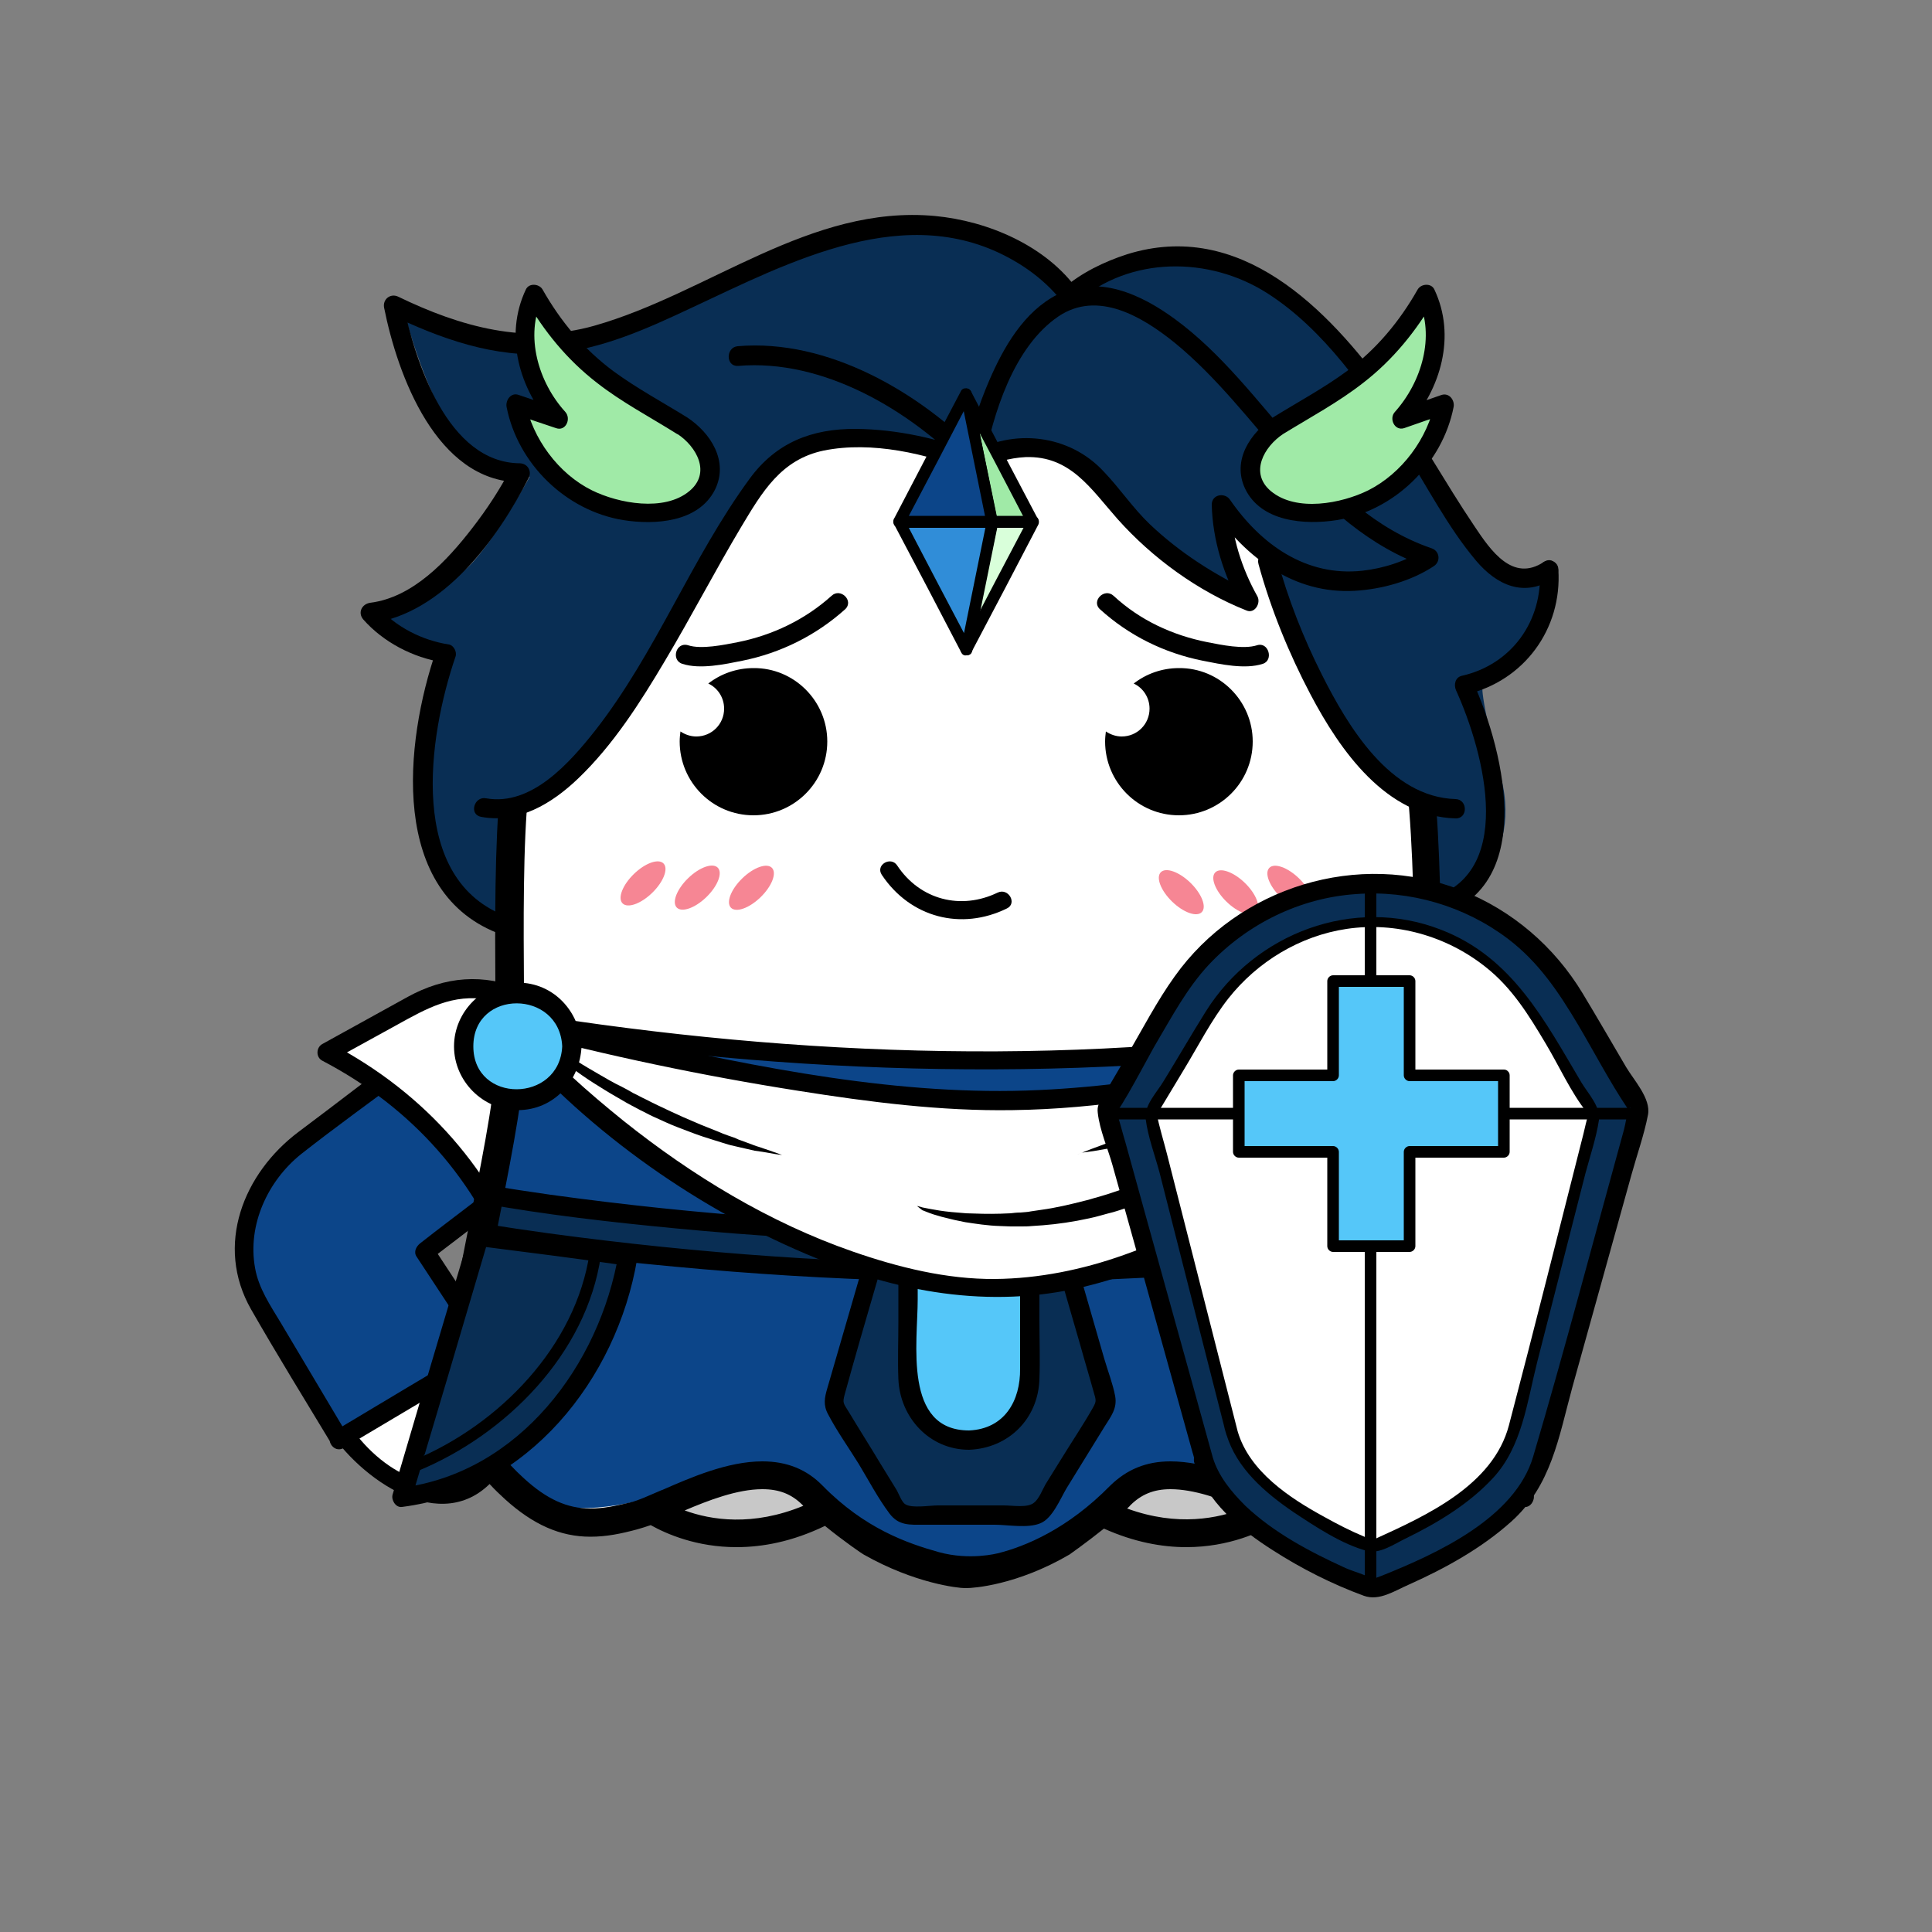 <?xml version="1.0" encoding="utf-8"?>
<!-- Generator: Adobe Illustrator 18.1.1, SVG Export Plug-In . SVG Version: 6.00 Build 0)  -->
<svg version="1.1" xmlns="http://www.w3.org/2000/svg" xmlns:xlink="http://www.w3.org/1999/xlink" x="0px" y="0px"
	 viewBox="0 0 500 500" enable-background="new 0 0 500 500" xml:space="preserve">
<rect x="0" y="0" width="500" height="500" fill="#808080" stroke="none"/>
<g id="Layer_1">
	<path fill="#092E54" d="M128.3,239.7l246.7-4.2c0,0,19.4-11.2,13.5-34.1s-4.8-24-4.8-24s13.6-9.5,16.3-14.3s0-13.1,0-13.1
		s-9.5,5.1-19.1-9.5s-30.8-53.8-47.8-63.9s-29.8-12.4-40.8-7S278,77.6,278,77.6s-3.2-3-8-7.6s-23.5-16.4-50.9-7.5
		S155.4,94,131.5,89.9S104.6,81,104.6,81s6.6,24.5,14,31.8c7.4,7.3,18.5,10.6,18.5,10.6s-10.6,19.1-16.9,24.2s-19.8,12.2-19.8,12.2
		l14.4,10.6C114.9,170.4,100.8,221,128.3,239.7z"/>
	<g>
		<g>
			<path d="M398.5,147.5c0.8,13.2-7.3,24.5-20.2,27.4c-1.7,0.4-2.1,2.3-1.5,3.7c7.3,16.1,16.3,49.1-8.6,54.4
				c-3.1,0.7-1.8,5.5,1.3,4.8c28.7-6.1,20.3-42.5,11.5-61.8c-0.5,1.2-1,2.4-1.5,3.7c14.9-3.5,24.8-16.9,23.8-32.3
				C403.3,144.3,398.3,144.3,398.5,147.5L398.5,147.5z"/>
		</g>
	</g>
	<g>
		<g>
			<path d="M131.5,237.3c-26.3-9.4-20.7-46.7-13.6-67.4c0.4-1.2-0.5-2.9-1.7-3.1c-7-1.1-13.7-4.5-18.4-9.8c-0.6,1.4-1.2,2.8-1.8,4.3
				c18.7-2.5,32.8-21.8,40.8-37.6c0.9-1.7-0.2-3.7-2.2-3.8c-18.8-0.1-27.2-26.4-30.3-41.5c-1.2,0.9-2.4,1.9-3.7,2.8
				c13.2,6.4,27.5,11.6,42.4,10.3c12.8-1.1,24.6-6.5,36.1-11.9c25.5-11.9,55.8-28,83.2-12.2c3.5,2,6.7,4.4,9.5,7.2
				c1,1,2.6,2.8,2.9,3.2c1,1.4,2.6,1.6,3.9,0.5c13.8-12.1,34.4-12,49.4-2.4c14.7,9.4,25.5,25.2,34.8,39.7
				c6.3,9.8,11.7,20.6,19.2,29.5c5.4,6.4,12.5,9.6,20.1,4.6c2.7-1.8,0.2-6.1-2.5-4.3c-8.1,5.4-13.8-2.9-18-9.2
				c-7.7-11.4-14.3-23.6-22.4-34.8c-15.7-21.7-38.3-44.7-67.5-35.6c-5.9,1.9-11.9,4.8-16.6,8.9c1.3,0.2,2.6,0.3,3.9,0.5
				c-8.2-11.6-23.3-18-37-19.3c-32.3-3-58.6,20-88.2,28.4c-17.7,5-34.6,0.3-50.7-7.5c-2-1-4.1,0.6-3.7,2.8
				c3.5,17.6,13.6,45,35.1,45.2c-0.7-1.3-1.4-2.5-2.2-3.8c-2.8,5.5-6.3,10.8-10.1,15.7c-6.5,8.4-15.3,17.9-26.4,19.3
				c-2.1,0.3-3.3,2.5-1.8,4.3c5.2,5.9,12.9,9.9,20.6,11.1c-0.6-1-1.2-2.1-1.7-3.1c-8.2,23.8-12.4,63.1,17,73.6
				C133.2,243.2,134.5,238.3,131.5,237.3L131.5,237.3z"/>
		</g>
	</g>
	<g>
		<path fill="#FFFFFF" d="M87,368.4c6,9.8,21.1,23.6,35.4,15.8s3.5-31.8,0.2-37.3L87,368.4z"/>
		<g>
			<path d="M84.8,369.6c8.1,12.9,29.6,28.6,43.1,13.2c8.7-9.9,2.7-27.3-3.2-37.3c-0.7-1.2-2.3-1.6-3.4-0.9
				c-11.9,7.2-23.7,14.4-35.6,21.6c-2.7,1.7-0.2,6,2.5,4.3c11.9-7.2,23.7-14.4,35.6-21.6c-1.1-0.3-2.3-0.6-3.4-0.9
				c4.5,7.7,9.5,20.4,5.3,29.1c-3.6,7.4-13.3,8-20,5c-6.9-3-12.6-8.8-16.5-15.1C87.5,364.4,83.1,366.9,84.8,369.6z"/>
		</g>
	</g>
	<g>
		<path fill="#0C4589" d="M87.7,372.6l-20.9-35c-8.1-13.3-2.7-31.6,9.7-40.9l32.6-24.4c5.7-4.4,13-5.3,19.3-3.2
			c3.8,1.3,7.2,3.7,9.8,7.1c7,9.1,5.2,22.2-3.9,29.2L109.9,324l16.7,25.4L87.7,372.6z"/>
		<g>
			<path d="M89.9,371.3c-5.7-9.6-11.5-19.3-17.2-28.9c-2.7-4.5-5.8-9-6.7-14.3c-2-11.1,3.3-22.5,11.9-29.4
				c8.9-7,18.1-13.6,27.2-20.4c4.8-3.6,9.5-7.7,15.9-8c14.2-0.6,23.8,15,16.8,27.4c-3.2,5.6-9.9,9.4-14.9,13.2
				c-4.7,3.6-9.5,7.2-14.2,10.9c-1,0.8-1.7,2.2-0.9,3.4c5.6,8.5,11.1,16.9,16.7,25.4c0.3-1.1,0.6-2.3,0.9-3.4
				c-13,7.7-25.9,15.4-38.9,23.2c-2.8,1.6-0.3,6,2.5,4.3c13-7.7,25.9-15.4,38.9-23.2c1.1-0.7,1.6-2.3,0.9-3.4
				c-5.6-8.5-11.1-16.9-16.7-25.4c-0.3,1.1-0.6,2.3-0.9,3.4c4.7-3.6,9.5-7.2,14.2-10.9c4.9-3.8,11.2-7.5,15-12.5
				c6.6-8.6,6.2-20.8-0.7-29.1c-7.9-9.5-21.8-10.7-31.7-3.7c-10.4,7.4-20.5,15.4-30.7,23c-14.3,10.7-21.8,29.4-12.3,46
				c6.7,11.7,13.8,23.2,20.8,34.8C87.2,376.6,91.6,374.1,89.9,371.3z"/>
		</g>
	</g>
	<g>
		<path fill="#FFFFFF" d="M134.8,329.5c-9.6-26.3-25.3-44.2-50.2-57.1l24.4-13.5c12.1-6.7,28.4-2.2,38.2,9l0,0
			c9.8,11.2,12.2,27.9,4,39.1L134.8,329.5z"/>
		<g>
			<path d="M137.2,328.8c-9.6-25.9-26.9-45.7-51.3-58.6c0,1.4,0,2.9,0,4.3c5.6-3.1,11.3-6.2,16.9-9.3c7.6-4.2,14.4-8.1,23.5-6.5
				c13.4,2.3,24.3,13.4,26.9,26.7c1.9,9.8-1.8,17.3-7.3,24.8c-4.4,6-8.8,12-13.2,18c-1.9,2.6,2.4,5.1,4.3,2.5
				c9.7-13.2,23.9-26.8,21.4-44.6c-1.9-13.1-10.9-24.6-23-29.9c-10.2-4.4-20.3-3.5-29.9,1.8c-7.4,4.1-14.7,8.1-22.1,12.2
				c-1.6,0.9-1.7,3.4,0,4.3c23.3,12.2,39.9,30.9,49,55.6C133.5,333.1,138.3,331.8,137.2,328.8z"/>
		</g>
	</g>
	<path fill="#FFFFFF" d="M381.1,349.2c-0.2-6-2.6-18-5.4-31.8l-0.1-0.5c-3-14.8-6.6-33.2-6.8-41.2c-0.1-5,0.1-12.2,0.1-19.8v-0.4
		c0-15.6,0.1-37.1-1.4-51.2c-1.2-11.5-5.6-40.7-19.2-62.5c-12.6-20.2-27.9-33.2-47.9-41.4c-18.4-7.4-52.1-8.3-53-8.3
		c-8.6,0-30.7,0.7-49.1,8.1c-20.1,8.1-35.3,21.3-47.9,41.5c-13.6,21.8-17.9,51-19.1,62.5c-1.5,14.1-1.4,35.5-1.2,51.2l0,3.6
		c0,6.3,0,12.3-0.1,16.6c-0.2,8.1-3.9,26.5-6.9,41.3l-0.1,0.6c-2.7,13.8-5.1,25.7-5.4,31.7c-0.6,15.4,3.8,25.7,14.9,35.8
		c7.1,6.4,14,9.5,21.7,9.5c4.1,0,7.8-0.8,11.9-1.8c1.1-0.3,2.3-0.6,3.5-1.1c4,2.2,11.7,5.6,21.7,5.6c6.5,0,14.1-1.4,22.4-5.4
		c4.8,3.9,9.7,7.5,9.7,7.5c12.9,7.3,24,8.8,25.6,8.8h0.4c1.6,0,12.7-0.9,26.1-8.8c0,0,4.3-3.1,8.8-6.7c7.7,3.4,14.7,4.6,20.8,4.6
		c10.9,0,19-3.9,22.7-6.1c1.8,0.7,3.3,1.3,4.9,1.7c4,1,7.7,1.8,11.8,1.8c7.8,0,14.4-2.9,21.6-9.5C377.4,375,381.7,364.6,381.1,349.2
		z"/>
	<path fill="#0C4589" d="M128.7,290.9c0,0-15.9,58.5-1.8,86.2s58.8,3.3,64.9,2.6c6.2-0.7,15,0.8,26.5,11.3s25,22.6,46.3,11.9
		s29-24.6,39.7-23.5c10.7,1.1,28.5,13.8,41.8,14.2c13.3,0.4,31.5-12.1,34-29.1c2.5-17-12.4-100.4-12.4-100.4s-55.4,10.1-101.2,10.8
		c-45.7,0.7-132.1-9.4-132.1-9.4L128.7,290.9z"/>
	<g>
		<path fill="#092E54" d="M371.9,311c-121.4,23-247.6,0-247.6,0l-1,9c0,0,128.4,23,251.8,0L371.9,311z"/>
	</g>
	<path fill="#C8C8C8" d="M285.5,389.9c0,0,8-6.1,16.8-7c8.8-1,23.8,5.5,23.8,5.5s-4.9,10-14.2,9.8
		C302.5,397.9,285.5,389.9,285.5,389.9z"/>
	<path fill="#C8C8C8" d="M169.6,389.9c0,0,8-6.1,16.8-7s23.8,5.5,23.8,5.5s-4.9,10-14.2,9.8S169.6,389.9,169.6,389.9z"/>
	<path d="M384.6,351.4c-0.2-6.1-2.7-18.4-5.5-32.5l-0.1-0.5c-3-15.1-6.3-33.9-6.5-42.1c-0.1-5.1,0.5-12.5,0.5-20.3v-0.4
		c0-16-0.3-37.9-1.8-52.2c-1.2-11.8-5.9-41.6-19.8-63.8c-12.9-20.6-28.6-33.9-49.1-42.2c-18.8-7.6-53.2-8.4-54.2-8.4
		c-8.8,0-31.4,0.7-50.1,8.3c-20.5,8.3-36,21.7-48.9,42.3c-13.9,22.2-18.3,52.1-19.6,63.8c-1.5,14.4-1.4,36.3-1.3,52.3l0,3.7
		c0,6.5,0,12.5-0.1,16.9c-0.2,8.3-4,27-7,42.1L121,319c-2.8,14.1-5.2,26.3-5.5,32.4c-0.6,15.7,3.8,26.3,15.2,36.6
		c7.3,6.6,14.3,9.7,22.1,9.7c4.2,0,8-0.8,12.1-1.9c1.1-0.3,2.3-0.7,3.5-1.1c4.1,2.3,11.9,5.7,22.2,5.7c6.7,0,14.4-1.4,22.9-5.5
		c4.9,4,9.9,7.4,10,7.4c13.2,7.5,24.5,8.7,26.2,8.7h0.4c1.7,0,13-0.7,26.7-8.7c0,0,4.4-3.1,8.9-6.7c7.8,3.5,15,4.8,21.3,4.8
		c11.2,0,19.4-4,23.2-6.2c1.8,0.7,3.4,1.3,5,1.7c4.1,1,7.9,1.9,12.1,1.9c7.9,0,14.7-3,22.1-9.6C380.8,377.7,385.2,367.1,384.6,351.4
		z M177.2,390.9c6.1-2.6,13.6-5.5,20.1-5.5c4.4,0,7.6,1.3,10.4,4.1l0.2,0.2C194.8,395.1,184,393.4,177.2,390.9z M291.7,390.4
		c0.3-0.3,0.6-0.5,0.8-0.8c2.8-2.8,6-4.2,10.4-4.2c6.1,0,13,2.5,18.9,5C315.4,392.9,304.8,395.2,291.7,390.4z M364.5,382.6
		c-6,5.4-11.1,7.8-17.2,7.8c-3.4,0-6.6-0.7-10.4-1.6c-2-0.5-4.5-1.6-7.7-3l-0.5-0.2c-7-3.2-16.7-7.4-25.8-7.4
		c-6.3,0-11.3,2.1-15.6,6.3c-11,11.2-21.9,15.7-29.1,17.5c-0.1,0-7.1,1.9-15.2-0.3c-8.2-2.3-19.2-6.1-30.1-17.2
		c-4.1-4.2-9.2-6.3-15.6-6.3c-9,0-18.6,4.2-25.9,7.4l-0.3,0.1c-3.3,1.4-5.8,2.6-7.9,3.1c-3.8,0.9-7,1.6-10.4,1.6
		c-6,0-11.3-2.4-17.2-7.8c-9.8-8.9-13.3-17.3-12.8-30.9c0.2-5.5,2.6-17.4,5.4-31.2l0.1-0.6c3.2-16.1,6.9-34.4,7.2-43.4
		c0.1-4.5,0.1-10.6,0.1-17.1l0-3.7c-0.1-15.8-0.3-37.5,1.2-51.4c1.2-11.3,5.4-39.8,18.5-60.7c12-19.3,26.5-31.8,45.4-39.5
		c17.6-7.1,39-8.2,47.4-8.2c0.8,0,33.8,0.8,51.4,7.9c19,7.7,33.4,20.4,45.5,39.6c13.1,21,18,49.5,19.2,60.8
		c1.5,14,1.9,35.7,1.9,51.5v0.4c0,7.8-0.8,15.2-0.7,20.4c0.2,8.9,3.6,27.2,6.8,43.4l-0.1,0.5c2.8,13.8,5.1,25.8,5.3,31.3
		C377.9,365.3,374.3,373.7,364.5,382.6z"/>
	<path fill="#092E54" d="M125.2,208.2c0,0,16.1,5.3,37.3-28.7s30.1-58.5,44.2-63.4s41.8,1.4,41.8,1.4s17.5-5,23.8-2.5
		c6.3,2.5,16.2,11.7,19.3,15.8c3.2,4.2,14.8,12.5,17.2,15.5c2.4,3,10.2,6.3,10.2,6.3l-2.9-20.1l12.4,14.3c0,0,11,24.6,15.3,33.8
		c4.3,9.2,15.4,23,19.5,24.6c4.1,1.6,12.5,3.2,12.5,3.2S370,105.1,301.3,91.9S132.3,80.8,125.2,208.2z"/>
	<path d="M324.2,191.9c0,10.6-8.6,19.1-19.1,19.1c-10.6,0-19.1-8.6-19.1-19.1c0-0.9,0.1-1.8,0.2-2.6c1.2,0.8,2.6,1.3,4.1,1.3
		c4,0,7.2-3.2,7.2-7.2c0-2.9-1.7-5.4-4.1-6.5c3.2-2.5,7.3-4,11.7-4C315.6,172.8,324.2,181.4,324.2,191.9z"/>
	<path d="M214.1,191.9c0,10.6-8.6,19.1-19.1,19.1c-10.6,0-19.1-8.6-19.1-19.1c0-0.9,0.1-1.8,0.2-2.6c1.2,0.8,2.6,1.3,4.1,1.3
		c4,0,7.2-3.2,7.2-7.2c0-2.9-1.7-5.4-4.1-6.5c3.2-2.5,7.3-4,11.7-4C205.5,172.8,214.1,181.4,214.1,191.9z"/>
	<path d="M228.2,226.4c7.4,11.1,20.6,14.5,32.4,8.7c2.7-1.3,0.4-5.4-2.4-4.1c-9.5,4.6-20.1,1.9-26-7
		C230.6,221.5,226.5,223.8,228.2,226.4L228.2,226.4z"/>
	
		<ellipse transform="matrix(0.717 -0.697 0.697 0.717 -112.227 180.701)" fill="#F68694" cx="166.4" cy="228.6" rx="7.4" ry="3.4"/>
	
		<ellipse transform="matrix(0.717 -0.697 0.697 0.717 -109.066 190.83)" fill="#F68694" cx="180.5" cy="229.7" rx="7.4" ry="3.4"/>
	
		<ellipse transform="matrix(0.717 -0.697 0.697 0.717 -105.088 200.627)" fill="#F68694" cx="194.5" cy="229.7" rx="7.4" ry="3.4"/>
	
		<ellipse transform="matrix(-0.717 -0.697 0.697 -0.717 413.111 627.181)" fill="#F68694" cx="333.9" cy="229.7" rx="7.4" ry="3.4"/>
	
		<ellipse transform="matrix(-0.717 -0.697 0.697 -0.717 388.166 619.395)" fill="#F68694" cx="319.8" cy="230.9" rx="7.4" ry="3.4"/>
	
		<ellipse transform="matrix(-0.717 -0.697 0.697 -0.717 364.036 609.597)" fill="#F68694" cx="305.8" cy="230.9" rx="7.4" ry="3.4"/>
	<g>
		<g>
			<path d="M131.7,266.4c15.8,3,31.8,4.9,47.7,6.5c37.8,3.8,75.9,4.9,113.8,2.8c25.3-1.4,50.5-4.4,75.3-9.3c3.2-0.6,1.8-5.4-1.3-4.8
				c-71.5,14.1-146.5,13-218.5,2.6c-5.3-0.8-10.5-1.6-15.7-2.6C129.9,261,128.5,265.8,131.7,266.4L131.7,266.4z"/>
		</g>
	</g>
	<g>
		<g>
			<path d="M123.7,321.4c16.8,3,33.8,4.8,50.8,6.4c40.2,3.8,80.8,5,121.1,2.9c27.2-1.4,54.4-4.4,81.2-9.3c3.2-0.6,1.8-5.4-1.3-4.8
				c-76.5,14.1-156.4,13-233.4,2.6c-5.7-0.8-11.4-1.6-17.1-2.6C121.9,316,120.5,320.8,123.7,321.4L123.7,321.4z"/>
		</g>
	</g>
	<g>
		<g>
			<path d="M124.7,311.4c16.6,3,33.4,4.9,50.1,6.5c39.7,3.8,79.7,4.9,119.5,2.8c26.6-1.4,53.1-4.4,79.2-9.3c3.2-0.6,1.8-5.4-1.3-4.8
				c-75.2,14.1-154,13-229.7,2.6c-5.5-0.8-11.1-1.6-16.6-2.6C122.9,306,121.5,310.8,124.7,311.4L124.7,311.4z"/>
		</g>
	</g>
	<g>
		<g>
			<path fill="#092E54" d="M162.5,325.1c0,0-9.5,56.6-58.5,62.4l20-67.5C124,320,144.3,322.5,162.5,325.1z"/>
			<g>
				<path d="M160.1,324.4c-4.9,28.9-25.8,56.7-56.1,60.6c0.8,1.1,1.6,2.1,2.4,3.2c6.7-22.5,13.4-45,20-67.5
					c-0.8,0.6-1.6,1.2-2.4,1.8c12.6,1.6,25.2,3.2,37.8,5c3.1,0.5,4.5-4.4,1.3-4.8c-13-1.9-26.1-3.6-39.1-5.2
					c-1.1-0.1-2.1,0.9-2.4,1.8c-6.7,22.5-13.4,45-20,67.5c-0.4,1.4,0.8,3.4,2.4,3.2c32.5-4.1,55.6-32.9,60.9-64.2
					C165.4,322.6,160.6,321.3,160.1,324.4z"/>
			</g>
		</g>
		<g>
			<path fill="#092E54" d="M154,324.6c0,0-5.5,38.1-46.4,54.6"/>
			<g>
				<path d="M152.6,324.2c-3.6,24.3-23.5,44.5-45.3,53.6c-1.8,0.7-1,3.6,0.8,2.9c22.8-9.4,43.7-30.3,47.4-55.7
					C155.7,323.1,152.8,322.3,152.6,324.2L152.6,324.2z"/>
			</g>
		</g>
	</g>
	<g>
		<path fill="#092E54" d="M232.8,303.8l-17,58.5c-0.2,0.7-0.1,1.4,0.3,1.9l16.5,26.7c0.5,0.8,1.3,1.2,2.2,1.2h32.6
			c0.9,0,1.8-0.5,2.2-1.2l16.5-26.7c0.4-0.6,0.5-1.3,0.3-1.9l-17-58.5c-0.3-1.1-1.3-1.8-2.5-1.8h-31.6
			C234.1,301.9,233.1,302.7,232.8,303.8z"/>
		<g>
			<path d="M230.4,303.1c-5.4,18.7-10.9,37.5-16.3,56.2c-0.7,2.4-1.1,4.3,0.2,6.7c2.3,4.4,5.3,8.6,7.9,12.8c2.6,4.3,5,8.9,8,12.9
				c2.4,3.2,5.3,2.9,8.8,2.9c6.1,0,12.3,0,18.4,0c3.5,0,8.6,1,11.9-0.4c3.1-1.3,5.1-6.3,6.7-9c3.3-5.3,6.5-10.6,9.8-15.9
				c1.6-2.6,3.4-4.7,2.8-8c-0.6-3.2-1.9-6.5-2.8-9.6c-3.4-11.9-6.9-23.8-10.3-35.7c-1.2-4.1-2.1-8.4-3.6-12.5
				c-1.4-3.9-4.4-4.2-8-4.2c-6.8,0-13.7,0-20.5,0c-4.2,0-10.4-1.3-12.9,3.1c-1.6,2.8,2.8,5.3,4.3,2.5c0.9-1.7,8.6-0.6,10.4-0.6
				c5.7,0,11.4,0,17,0c0.9,0,3.4-0.4,4.2,0c0.7,0.4,0.3,0.3,0.8,1.1c1.7,2.7,2.1,7.2,3,10.3c3.1,10.8,6.3,21.7,9.4,32.5
				c1.1,4,2.3,7.9,3.4,11.9c0.6,2.2,0.9,2.4-0.2,4.3c-2.5,4.4-5.4,8.7-8.1,13.1c-1.4,2.2-2.7,4.4-4.1,6.6c-0.8,1.4-1.7,3.8-3,4.8
				c-1.7,1.4-5.5,0.7-7.8,0.7c-5.7,0-11.4,0-17.1,0c-2.1,0-6.7,0.8-8.4-0.3c-0.9-0.5-1.7-2.7-2.2-3.6c-1.4-2.3-2.9-4.7-4.3-7
				c-2.7-4.5-5.5-8.9-8.2-13.4c-1.3-2.1-1.6-2.2-1-4.4c5.2-18.9,10.9-37.7,16.4-56.6C236.1,301.3,231.3,300,230.4,303.1z"/>
		</g>
	</g>
	<g>
		<path fill="#55C7F9" d="M250.8,372.7L250.8,372.7c-8.7,0-15.8-7.1-15.8-15.7v-55h31.5l0,55C266.6,365.6,259.5,372.7,250.8,372.7z"
			/>
		<g>
			<path d="M250.8,370.2c-17.1,0-13.3-22.8-13.3-33.9c0-11.5,0-22.9,0-34.4c-0.8,0.8-1.7,1.7-2.5,2.5c10.5,0,21,0,31.5,0
				c-0.8-0.8-1.7-1.7-2.5-2.5c0,11.3,0,22.6,0,33.9c0,6.1,0,12.3,0,18.4C264.1,362.5,260,369.8,250.8,370.2c-3.2,0.1-3.2,5.1,0,5
				c10.3-0.4,17.9-8.1,18.2-18.3c0.2-5.1,0-10.2,0-15.4c0-13.2,0-26.4,0-39.5c0-1.4-1.1-2.5-2.5-2.5c-10.5,0-21,0-31.5,0
				c-1.4,0-2.5,1.1-2.5,2.5c0,13.3,0,26.7,0,40c0,5-0.2,10,0,14.9c0.4,9.9,8,18.3,18.3,18.3C254,375.2,254,370.2,250.8,370.2z"/>
		</g>
	</g>
	<g>
		<g>
			<path fill="#FFFFFF" d="M365.3,264.4c0,0-54.2,19.6-103.5,20.3S133,264.3,133,264.3v2.9c0,0,46.8,54.4,110.1,65.1
				s125.7-57.7,125.7-57.7L365.3,264.4z"/>
		</g>
		<g>
			<g>
				<g>
					<path d="M132.7,266.7c24.3,6.5,49.1,11.7,73.9,15.6c18.3,2.9,36.9,5.3,55.5,5c22.2-0.3,44.4-4.1,65.9-9.3
						c12.8-3.1,25.6-6.6,38.1-11.1c3-1.1,1.7-5.9-1.3-4.8c-30.5,11-63.5,18.5-95.8,20c-36,1.7-72.6-5.8-107.6-13.6
						c-9.1-2-18.2-4.2-27.2-6.6C130.9,261,129.6,265.8,132.7,266.7L132.7,266.7z"/>
				</g>
			</g>
			<g>
				<g>
					<path d="M131.6,268.9c21,24.4,49.9,44.6,79.6,56.7c23,9.4,47.1,13.3,71.4,6.9c21.5-5.6,41.3-17,58.9-30.4
						c10.3-7.8,20.4-16.3,29.1-25.8c2.2-2.4-1.4-5.9-3.5-3.5c-20.4,22.4-47.7,41.9-76.3,52c-10.7,3.8-22,6.1-33.3,6.2
						c-12.5,0.1-25-3-36.8-7.1c-21.6-7.5-41.5-19.6-59.3-33.8c-9.3-7.5-18.5-15.6-26.3-24.7C133,262.9,129.5,266.5,131.6,268.9
						L131.6,268.9z"/>
				</g>
			</g>
			<g>
				<path d="M134.5,264.8c0,0,0.2,0.2,0.7,0.5c0.5,0.3,1.1,0.8,2,1.4c0.9,0.6,1.9,1.3,3.1,2.1c1.2,0.8,2.6,1.7,4.1,2.7
					c1.5,1,3.2,2,4.9,3.1c1.7,1.1,3.6,2.2,5.5,3.3c1.9,1.1,3.9,2.3,6,3.3c1,0.5,2.1,1.1,3.1,1.7c1.1,0.5,2.1,1.1,3.2,1.6
					c2.1,1.1,4.3,2.1,6.4,3.1c2.1,1,4.2,1.9,6.3,2.8c2,0.9,4,1.6,5.9,2.4c0.9,0.4,1.9,0.8,2.8,1.1c0.9,0.3,1.8,0.6,2.6,1
					c1.7,0.6,3.2,1.2,4.6,1.7c1.4,0.4,2.6,0.9,3.6,1.2c2,0.7,3.1,1.1,3.1,1.1s-1.2-0.1-3.3-0.5c-1-0.2-2.3-0.4-3.8-0.6
					c-1.4-0.3-3-0.7-4.8-1.1c-0.9-0.2-1.8-0.4-2.7-0.7c-0.9-0.3-1.9-0.6-2.9-0.9c-2-0.6-4.1-1.3-6.2-2.1c-2.1-0.8-4.3-1.6-6.5-2.6
					c-1.1-0.5-2.2-1-3.3-1.5c-1.1-0.5-2.1-1.1-3.2-1.6c-1.1-0.6-2.1-1.1-3.2-1.7c-1-0.6-2.1-1.2-3.1-1.8c-2.1-1.2-4-2.4-5.9-3.6
					c-1.9-1.2-3.7-2.5-5.4-3.7c-1.7-1.2-3.2-2.4-4.6-3.5c-1.4-1.1-2.7-2.2-3.8-3.2c-1.1-1-2-1.8-2.8-2.6
					C135.3,265.6,134.5,264.8,134.5,264.8z"/>
			</g>
			<g>
				<path d="M237.3,312.1c0,0,0.5,0.1,1.5,0.4c1,0.2,2.5,0.5,4.4,0.8c1.9,0.3,4.2,0.5,6.9,0.7c2.7,0.1,5.7,0.2,8.9,0.1
					c0.8,0,1.6-0.1,2.5-0.1c0.8-0.1,1.7-0.2,2.6-0.2c0.9-0.1,1.8-0.1,2.7-0.3c0.9-0.1,1.8-0.3,2.7-0.4c3.7-0.5,7.5-1.4,11.4-2.4
					c1-0.2,2-0.6,2.9-0.8c1-0.3,2-0.6,3-0.9c1-0.3,2-0.7,3-1c1-0.4,2-0.7,3-1.1c1.9-0.7,4-1.7,6-2.5c2-0.8,4-1.7,6-2.6
					c4-1.8,8-3.6,11.9-5.5c3.9-1.9,7.7-3.7,11.4-5.5c3.7-1.8,7.3-3.6,10.6-5.3c3.4-1.7,6.6-3.3,9.5-4.8c5.9-3,10.8-5.5,14.2-7.3
					c3.5-1.7,5.4-2.7,5.4-2.7s-0.4,0.3-1.3,1c-0.8,0.6-2.1,1.5-3.6,2.6c-1.6,1.1-3.5,2.5-5.7,4c-2.2,1.5-4.8,3.2-7.6,5
					c-2.8,1.8-5.9,3.7-9.1,5.6c-3.3,1.9-6.7,4-10.4,6c-1.8,1-3.7,2-5.6,3c-1.9,1-3.8,2-5.8,3c-3.9,2-7.9,3.9-12,5.7
					c-2.1,0.9-4.1,1.8-6.1,2.6c-1,0.4-2,0.8-3.1,1.2l-1.5,0.6l-0.8,0.3l-0.8,0.3c-2.1,0.7-4.2,1.5-6.3,2.1c-2.1,0.5-4.2,1.2-6.2,1.6
					c-4.1,0.9-8.2,1.5-12,1.8c-1,0.1-1.9,0.1-2.9,0.2c-0.9,0.1-1.9,0.1-2.8,0.1c-0.9,0-1.8,0-2.7,0c-0.9,0-1.7-0.1-2.6-0.1
					c-3.4-0.1-6.4-0.6-9.1-1c-1.3-0.3-2.6-0.5-3.7-0.8c-1.1-0.3-2.2-0.5-3.1-0.8c-1.9-0.5-3.3-1.1-4.3-1.5
					C237.7,312.4,237.3,312.1,237.3,312.1z"/>
			</g>
			<g>
				<path d="M278.8,298.8c0,0,1.4-0.6,3.8-1.5c2.4-0.9,5.9-2.2,10.1-3.7c2.1-0.7,4.4-1.6,6.8-2.3c2.4-0.8,4.9-1.7,7.6-2.6
					c5.3-1.7,10.9-3.6,16.5-5.5c2.8-0.9,5.6-1.8,8.4-2.8c2.7-0.9,5.5-1.8,8.1-2.7c2.6-0.9,5.2-1.7,7.5-2.6c1.2-0.4,2.4-0.8,3.5-1.2
					c1.1-0.4,2.2-0.8,3.2-1.2c1-0.4,2-0.8,3-1.1c0.9-0.4,1.8-0.7,2.6-1.1c1.6-0.7,3.2-1.2,4.3-1.8c2.3-1.1,3.7-1.7,3.7-1.7
					s-1.1,0.9-3.2,2.5c-1,0.8-2.4,1.6-3.9,2.6c-0.8,0.5-1.6,1-2.5,1.5c-0.9,0.5-1.9,1-2.8,1.5c-1,0.5-2,1.1-3.1,1.6
					c-1.1,0.5-2.2,1-3.4,1.6c-1.2,0.5-2.4,1.1-3.6,1.6c-1.2,0.5-2.5,1-3.8,1.6c-2.6,1.1-5.3,2.1-8,3.1c-2.7,1-5.6,1.9-8.4,2.9
					c-2.8,0.9-5.7,1.8-8.5,2.6c-2.8,0.8-5.6,1.6-8.3,2.3c-2.7,0.7-5.3,1.4-7.8,1.9c-2.5,0.6-4.8,1.1-7,1.6c-2.2,0.5-4.2,0.9-6,1.2
					c-1.8,0.3-3.3,0.6-4.6,0.8c-1.3,0.2-2.3,0.3-3,0.4C279.1,298.7,278.8,298.8,278.8,298.8z"/>
			</g>
		</g>
	</g>
	<g>
		<g>
			<path fill="#55C7F9" d="M336,325.1c0,0,9.5,56.6,58.5,62.4l-20-67.5C374.5,320,354.3,322.5,336,325.1z"/>
			<g>
				<path d="M333.6,325.8c5.3,31.3,28.4,60.1,60.9,64.2c1.6,0.2,2.8-1.8,2.4-3.2c-6.7-22.5-13.4-45-20-67.5c-0.3-0.9-1.3-2-2.4-1.8
					c-13.1,1.6-26.1,3.4-39.1,5.2c-3.2,0.5-1.8,5.3,1.3,4.8c12.6-1.8,25.2-3.5,37.8-5c-0.8-0.6-1.6-1.2-2.4-1.8
					c6.7,22.5,13.4,45,20,67.5c0.8-1.1,1.6-2.1,2.4-3.2c-30.3-3.9-51.2-31.7-56.1-60.6C337.9,321.3,333.1,322.6,333.6,325.8z"/>
			</g>
		</g>
		<g>
			<path fill="#55C7F9" d="M344.5,324.6c0,0,5.5,38.1,46.4,54.6"/>
			<g>
				<path d="M343.1,325c3.8,25.3,24.7,46.2,47.4,55.7c1.8,0.7,2.6-2.2,0.8-2.9c-21.9-9.1-41.7-29.3-45.3-53.6
					C345.7,322.3,342.8,323.1,343.1,325L343.1,325z"/>
			</g>
		</g>
	</g>
	<g>
		<circle fill="#55C7F9" cx="363" cy="270.8" r="14"/>
		<g>
			<path d="M374.5,270.8c-0.7,14.7-23,14.9-23,0C351.5,255.9,373.8,256,374.5,270.8c0.2,3.2,5.2,3.2,5,0c-0.4-9-7.2-16.5-16.5-16.5
				c-9,0-16.5,7.5-16.5,16.5c0,9,7.5,16.5,16.5,16.5c9.3,0,16.1-7.5,16.5-16.5C379.7,267.5,374.7,267.5,374.5,270.8z"/>
		</g>
	</g>
	<g>
		<circle fill="#55C7F9" cx="134" cy="270.8" r="14"/>
		<g>
			<path d="M145.5,270.8c-0.7,14.7-23,14.9-23,0C122.5,255.9,144.8,256,145.5,270.8c0.2,3.2,5.2,3.2,5,0c-0.4-9-7.2-16.5-16.5-16.5
				c-9,0-16.5,7.5-16.5,16.5c0,9,7.5,16.5,16.5,16.5c9.3,0,16.1-7.5,16.5-16.5C150.7,267.5,145.7,267.5,145.5,270.8z"/>
		</g>
	</g>
	<g>
		<g>
			<path fill="#092E54" d="M311.5,377.9l-25.3-91l17-28.7c10.9-18.4,30.7-29.7,52.1-29.7h0c21.4,0,41.2,11.3,52.1,29.7l17,28.7
				l-25.3,91c-5.5,19.7-43.8,33.3-43.8,33.3h0C355.3,411.2,317,397.6,311.5,377.9z"/>
			<g>
				<path d="M313.9,377.3c-7.5-27.2-15.1-54.3-22.6-81.5c-0.7-2.3-1.3-4.7-2-7c-0.1-0.5-0.2-1.3-0.5-1.7c-1.1-1.7,0.8,1.4-0.4,1.2
					c1,0.2,9.8-16.7,10.7-18.1c4.2-7.1,8.1-14.5,13.8-20.6c9.9-10.5,23.5-17.2,37.9-18.2c14.1-1.1,28.3,3.1,39.5,11.6
					c7.9,6,13.1,13.8,18.1,22.2c4.2,7.1,8.1,14.6,12.7,21.5c0.1,0.1,0.9,1.7,1,1.7c-3,0.7,0.8-3.1-0.4-1.2c-0.8,1.3-1,3.7-1.4,5.1
					c-7.8,28.2-15.2,56.5-23.5,84.6c-4.7,16-25,25.2-39.2,30.9c-0.8,0.3-1.7,0.6-2.5,1c-0.7,0.4,1.4,0.6,0.4,0c-2.1-1.3-5-2-7.3-3
					c-9.2-4.2-18.5-9.1-25.9-16.1C318.6,386,315.4,382.1,313.9,377.3c-0.9-3.1-5.8-1.8-4.8,1.3c3.1,10,11.8,17.2,20.3,22.6
					c7.3,4.7,15.4,8.8,23.6,11.8c4,1.4,7.9-1.3,11.6-2.9c9.4-4.2,18.8-9.4,26.5-16.3c10.4-9.3,12.3-21.9,15.8-34.7
					c5.1-18.3,10.2-36.6,15.3-55c1.4-5.1,3.3-10.4,4.3-15.6c0.8-4.2-3.7-9-5.7-12.4c-3.7-6.3-7.4-12.7-11.2-19
					c-7.3-12.1-18.2-21.5-31.4-26.7c-26.6-10.5-57.7-0.9-74.2,22.3c-4.6,6.4-8.3,13.6-12.3,20.4c-2.1,3.6-4.3,7.3-6.4,10.9
					c-0.9,1.5-1.4,2.3-1.2,4c0.5,4.5,2.6,9.2,3.8,13.5c2.5,8.9,5,17.9,7.5,26.8c4.4,15.8,8.8,31.6,13.2,47.5
					c0.3,0.9,0.5,1.9,0.8,2.8C310,381.7,314.8,380.4,313.9,377.3z"/>
			</g>
		</g>
		<g>
			<path fill="#FFFFFF" d="M318.8,370.8l-21-82.6l14.1-23.3c9.1-16.3,25.5-26.3,43.3-26.3h0c17.8,0,34.3,10,43.3,26.3l14.1,23.6
				l-21,82.3c-4.5,17.4-36.4,29.4-36.4,29.4h0C355.2,400.3,323.4,388.2,318.8,370.8z"/>
			<g>
				<path d="M320.3,370.4c-6.1-23.9-12.2-47.9-18.3-71.8c-0.9-3.5-2-7-2.7-10.6c-0.2-0.8-0.4,1.4-0.1,0.8c0.3-0.7,0.9-1.5,1.3-2.2
					c2-3.3,3.9-6.5,5.9-9.8c3.7-6.1,7.1-12.8,11.5-18.4c7.5-9.5,18.5-16.2,30.6-18c12.7-1.9,25.8,1.8,35.9,9.8
					c6.9,5.4,11.3,12.6,15.7,20c3.4,5.7,6.4,12.4,10.5,17.6c0.8,1,0.5,1.9,0.6,0.2c0,0.2-0.1,0.5-0.2,0.7c-0.5,1.5-0.8,3.1-1.2,4.7
					c-6.4,25.2-12.7,50.4-19.3,75.5c-4.1,15.5-21.3,23.3-34.7,29.4c-0.9,0.4-1.3,0.3-0.4,0.4c-0.7-0.1-1.7-0.7-2.3-1
					c-3.6-1.5-7.1-3.3-10.5-5.2C333.8,387.7,323.3,380.8,320.3,370.4c-0.5-1.9-3.4-1.1-2.9,0.8c2.6,8.8,10,15.1,17.3,20.1
					c5.6,3.7,12.6,8.4,19.2,10.1c3.2,0.8,6.9-1.8,9.8-3.2c8.2-4,16.4-8.9,22.7-15.7c7.5-8.1,8.8-19.6,11.4-29.9
					c4.2-16.3,8.3-32.6,12.5-48.9c1.2-4.5,2.8-9.2,3.5-13.8c0.5-3.4-2.8-6.9-4.5-9.7c-9.5-16-17.9-32.5-36.4-39.6
					c-22.6-8.8-48.1,0.9-60.8,21.1c-3.7,5.9-7.2,12-10.9,18c-1.7,2.9-5.2,6.4-4.7,9.9c0.6,4.7,2.4,9.4,3.6,13.9c2,7.9,4,15.8,6,23.6
					c3.5,13.9,7.1,27.8,10.6,41.6c0.2,0.9,0.4,1.7,0.7,2.6C317.9,373.1,320.8,372.3,320.3,370.4z"/>
			</g>
		</g>
		<g>
			<line fill="#FFFFFF" x1="355" y1="231" x2="355" y2="411"/>
			<g>
				<path d="M353.2,231.4c0,20.3,0,40.6,0,60.9c0,32.2,0,64.4,0,96.5c0,7.4,0,14.9,0,22.3c0,1.9,3,1.9,3,0c0-20.3,0-40.6,0-60.9
					c0-32.2,0-64.4,0-96.5c0-7.4,0-14.9,0-22.3C356.2,229.5,353.2,229.5,353.2,231.4L353.2,231.4z"/>
			</g>
		</g>
		<g>
			<line fill="#FFFFFF" x1="422" y1="288" x2="289" y2="288"/>
			<g>
				<path d="M422.5,286.7c-39,0-78.1,0-117.1,0c-5.5,0-10.9,0-16.4,0c-1.9,0-1.9,3,0,3c39,0,78.1,0,117.1,0c5.5,0,10.9,0,16.4,0
					C424.4,289.7,424.4,286.7,422.5,286.7L422.5,286.7z"/>
			</g>
		</g>
		<g>
			<polygon fill="#55C7F9" points="389,278 389,298 365,298 365,323 345,323 345,298 320,298 320,278 345,278 345,254 365,254 
				365,278 			"/>
			<g>
				<path d="M387.7,278.3c0,6.6,0,13.2,0,19.8c0.5-0.5,1-1,1.5-1.5c-8.1,0-16.3,0-24.4,0c-0.8,0-1.5,0.7-1.5,1.5
					c0,8.1,0,16.3,0,24.4c0.5-0.5,1-1,1.5-1.5c-6.6,0-13.2,0-19.8,0c0.5,0.5,1,1,1.5,1.5c0-8.1,0-16.3,0-24.4c0-0.8-0.7-1.5-1.5-1.5
					c-8.1,0-16.3,0-24.4,0c0.5,0.5,1,1,1.5,1.5c0-6.6,0-13.2,0-19.8c-0.5,0.5-1,1-1.5,1.5c8.1,0,16.3,0,24.4,0
					c0.8,0,1.5-0.7,1.5-1.5c0-8.1,0-16.3,0-24.4c-0.5,0.5-1,1-1.5,1.5c6.6,0,13.2,0,19.8,0c-0.5-0.5-1-1-1.5-1.5
					c0,8.1,0,16.3,0,24.4c0,0.8,0.7,1.5,1.5,1.5c8.1,0,16.3,0,24.4,0c1.9,0,1.9-3,0-3c-8.1,0-16.3,0-24.4,0c0.5,0.5,1,1,1.5,1.5
					c0-8.1,0-16.3,0-24.4c0-0.8-0.7-1.5-1.5-1.5c-6.6,0-13.2,0-19.8,0c-0.8,0-1.5,0.7-1.5,1.5c0,8.1,0,16.3,0,24.4
					c0.5-0.5,1-1,1.5-1.5c-8.1,0-16.3,0-24.4,0c-0.8,0-1.5,0.7-1.5,1.5c0,6.6,0,13.2,0,19.8c0,0.8,0.7,1.5,1.5,1.5
					c8.1,0,16.3,0,24.4,0c-0.5-0.5-1-1-1.5-1.5c0,8.1,0,16.3,0,24.4c0,0.8,0.7,1.5,1.5,1.5c6.6,0,13.2,0,19.8,0
					c0.8,0,1.5-0.7,1.5-1.5c0-8.1,0-16.3,0-24.4c-0.5,0.5-1,1-1.5,1.5c8.1,0,16.3,0,24.4,0c0.8,0,1.5-0.7,1.5-1.5
					c0-6.6,0-13.2,0-19.8C390.7,276.4,387.7,276.4,387.7,278.3z"/>
			</g>
		</g>
	</g>
	<g>
		<g>
			<g>
				<path d="M254.5,120.3c2.5-13.2,7.8-30.5,19.4-38.4c10.2-6.9,21.8,0.1,30.1,6.8c10.9,8.9,19.5,20.3,28.8,30.8
					c10.2,11.5,21.6,22.1,36.5,27.2c-0.2-1.5-0.4-3-0.6-4.6c-4.7,3.1-10.6,5-16.1,5.6c-14.6,1.6-26.3-6.8-34.3-18.4
					c-1.3-1.9-4.7-1.4-4.7,1.3c0.2,9.1,3.1,18.4,7.6,26.3c0.9-1.2,1.9-2.4,2.8-3.7c-3.9-1.6-9.8-4.9-14-7.7
					c-4.4-2.9-8.6-6.2-12.4-9.8c-4.4-4.2-7.7-9.2-11.9-13.6c-8.9-9.7-23.6-11.4-34.8-4.6c-2.8,1.7-0.2,6,2.5,4.3
					c3.5-2.1,7.9-3.3,12-3.5c11.6-0.4,16.9,8.2,23.8,16c9,10.1,20.8,18.7,33.4,23.7c2.1,0.9,3.8-1.9,2.8-3.7
					c-4-7.1-6.7-15.5-6.9-23.7c-1.6,0.4-3.1,0.8-4.7,1.3c8.6,12.4,21.1,21.9,36.8,21c7-0.4,14.6-2.5,20.5-6.4
					c1.8-1.2,1.5-3.9-0.6-4.6c-29.4-10.1-42.5-41.8-66.4-59.3c-8.7-6.4-19.9-11.6-30.4-6.4c-8.7,4.4-14,13.7-17.7,22.3
					c-2.8,6.5-5,13.4-6.3,20.4C249.1,122.1,253.9,123.5,254.5,120.3z"/>
			</g>
		</g>
		<g>
			<g>
				<path d="M191,94.7c22-1.9,44.4,11.4,59.3,26.8c0.8-1.4,1.6-2.8,2.4-4.2c-9.7-3.8-20.6-6.2-31.1-6.3
					c-11.6-0.1-20.8,3.6-27.6,12.9c-15.1,20.6-24.2,45-40,65.2c-6.5,8.2-16.4,19.6-28.2,17.5c-3.1-0.6-4.5,4.2-1.3,4.8
					c9.7,1.8,18.3-3.4,25.1-9.9c9.1-8.7,16.1-19.7,22.5-30.5c6.8-11.4,12.9-23.2,19.7-34.6c5.4-9,10.3-17.5,21.4-19.8
					c12.4-2.5,26.6,0.8,38.2,5.4c2.4,1,4-2.5,2.4-4.2c-15.8-16.3-39.6-30.2-62.9-28.2C187.8,89.9,187.8,94.9,191,94.7L191,94.7z"/>
			</g>
		</g>
		<g>
			<g>
				<path d="M325.7,146c3.2,11.7,7.9,23.2,13.5,33.8c7.6,14.4,19.5,31.5,37.5,32c3.2,0.1,3.2-4.9,0-5c-17-0.5-27.9-18.9-34.6-32.2
					c-4.8-9.5-8.8-19.7-11.6-30C329.6,141.6,324.8,142.9,325.7,146L325.7,146z"/>
			</g>
		</g>
	</g>
	<g>
		<g>
			<path d="M325.3,167c-3.5,1.1-9.2-0.1-12.8-0.8c-9.1-1.8-17.5-5.7-24.3-12c-2.4-2.2-5.9,1.4-3.5,3.5c7.5,6.8,16.6,11.3,26.6,13.3
				c4.6,0.9,10.9,2.3,15.5,0.8C329.7,170.9,328.3,166,325.3,167L325.3,167z"/>
		</g>
	</g>
	<g>
		<g>
			<path d="M176.6,171.8c4.6,1.5,11,0.1,15.5-0.8c9.9-2,19-6.5,26.6-13.3c2.4-2.2-1.2-5.7-3.5-3.5c-6.9,6.2-15.3,10.2-24.3,12
				c-3.6,0.7-9.4,1.9-12.8,0.8C174.9,166,173.6,170.9,176.6,171.8L176.6,171.8z"/>
		</g>
	</g>
	<g>
		<path fill="#A0EAA7" d="M176.5,110.1c-13.6-8.5-27.2-14-38.3-34c0,0-8.2,16.8,6.4,32.2l-11.1-3.8c0,0,4.4,23.4,27.7,27.5
			S190.1,118.6,176.5,110.1z"/>
		<g>
			<path d="M177.8,108c-6.3-3.9-13-7.5-19-11.9c-7.7-5.7-13.7-12.9-18.4-21.2c-0.9-1.5-3.5-1.7-4.3,0c-5.7,12-1.7,25.8,6.8,35.3
				c0.8-1.4,1.6-2.8,2.4-4.2c-3.7-1.3-7.4-2.6-11.1-3.8c-1.9-0.7-3.4,1.3-3.1,3.1c2.9,14.8,15.4,26.9,30.2,29.3
				c8.2,1.3,19.4,0.6,23.7-7.8C188.7,119.4,183.9,112,177.8,108c-2.7-1.8-5.2,2.5-2.5,4.3c5,3.3,8.8,10.1,3.1,14.8
				c-6.5,5.4-18.3,3.2-25.2-0.2c-8.7-4.3-15.4-13.4-17.3-23c-1,1-2.1,2.1-3.1,3.1c3.7,1.3,7.4,2.6,11.1,3.8c2.5,0.9,4-2.4,2.4-4.2
				c-7-7.7-10.5-19.7-6-29.2c-1.4,0-2.9,0-4.3,0c4.8,8.4,10.8,15.7,18.4,21.6c6.5,5.1,13.8,8.9,20.8,13.3
				C178,114,180.5,109.7,177.8,108z"/>
		</g>
	</g>
	<g>
		<path fill="#A0EAA7" d="M330.8,110.1c13.6-8.5,27.2-14,38.3-34c0,0,8.2,16.8-6.4,32.2l11.1-3.8c0,0-4.4,23.4-27.7,27.5
			C322.9,136.1,317.2,118.6,330.8,110.1z"/>
		<g>
			<path d="M332.1,112.3c7-4.3,14.3-8.2,20.8-13.3c7.6-5.9,13.6-13.3,18.4-21.6c-1.4,0-2.9,0-4.3,0c4.5,9.6,0.9,21.5-6,29.2
				c-1.6,1.7-0.1,5,2.4,4.2c3.7-1.3,7.4-2.6,11.1-3.8c-1-1-2.1-2.1-3.1-3.1c-1.9,9.6-8.6,18.6-17.3,23c-6.9,3.4-18.6,5.7-25.2,0.2
				C323.3,122.4,327.1,115.6,332.1,112.3c2.7-1.8,0.2-6.1-2.5-4.3c-6,4-10.8,11.1-7.4,18.4c4.1,8.7,15.5,9.5,23.8,8.2
				c14.8-2.4,27.3-14.5,30.2-29.3c0.3-1.7-1.1-3.7-3.1-3.1c-3.7,1.3-7.4,2.6-11.1,3.8c0.8,1.4,1.6,2.8,2.4,4.2
				c8.5-9.5,12.5-23.3,6.8-35.3c-0.8-1.7-3.4-1.5-4.3,0c-4.7,8.3-10.7,15.5-18.4,21.2c-6,4.4-12.7,8-19,11.9
				C326.8,109.7,329.3,114,332.1,112.3z"/>
		</g>
	</g>
	<g id="Layer_2">
	</g>
</g>
<g id="Layer_3">
	<g>
		<g id="ENFJ_4_1_">
			<g>
				<polygon fill="#A0EAA7" points="256.8,135.1 250,102.1 267.3,135.1 				"/>
				<g>
					<path d="M258.2,134.7c-2.3-11-4.5-22-6.8-33c-0.9,0.4-1.8,0.8-2.7,1.2c5.8,11,11.6,22,17.3,33c0.4-0.8,0.9-1.5,1.3-2.3
						c-3.5,0-7,0-10.6,0c-1.9,0-1.9,3,0,3c3.5,0,7,0,10.6,0c1.2,0,1.8-1.3,1.3-2.3c-5.8-11-11.6-22-17.3-33
						c-0.8-1.6-3.1-0.4-2.7,1.2c2.3,11,4.5,22,6.8,33C255.7,137.4,258.6,136.6,258.2,134.7z"/>
				</g>
			</g>
			<g>
				<polygon fill="#D9FFDA" points="250,168.1 256.8,135.1 267.3,135.1 				"/>
				<g>
					<path d="M251.4,168.5c2.3-11,4.5-22,6.8-33c-0.5,0.4-1,0.7-1.4,1.1c3.5,0,7,0,10.6,0c-0.4-0.8-0.9-1.5-1.3-2.3
						c-5.8,11-11.6,22-17.3,33c-0.9,1.7,1.7,3.2,2.6,1.5c5.8-11,11.6-22,17.3-33c0.5-1-0.1-2.3-1.3-2.3c-3.5,0-7,0-10.6,0
						c-0.6,0-1.3,0.5-1.4,1.1c-2.3,11-4.5,22-6.8,33C248.2,169.6,251,170.4,251.4,168.5z"/>
				</g>
			</g>
			<g>
				<polygon fill="#0C4589" points="232.7,135.1 250,102.1 256.8,135.1 				"/>
				<g>
					<path d="M234,135.8c5.8-11,11.6-22,17.3-33c-0.9-0.1-1.8-0.2-2.7-0.4c2.2,11,4.5,22,6.7,33c0.5-0.6,1-1.3,1.4-1.9
						c-8,0-16,0-24.1,0c-1.9,0-1.9,3,0,3c8,0,16,0,24.1,0c1,0,1.6-1,1.4-1.9c-2.2-11-4.5-22-6.7-33c-0.3-1.3-2.2-1.5-2.7-0.4
						c-5.8,11-11.6,22-17.3,33C230.5,136,233.1,137.6,234,135.8z"/>
				</g>
			</g>
			<g>
				<polygon fill="#308DD8" points="250,168.1 232.7,135.1 256.8,135.1 				"/>
				<g>
					<path d="M251.3,167.3c-5.8-11-11.6-22-17.3-33c-0.4,0.8-0.9,1.5-1.3,2.3c8,0,16,0,24.1,0c-0.5-0.6-1-1.3-1.4-1.9
						c-2.2,11-4.5,22-6.7,33c-0.4,1.9,2.5,2.7,2.9,0.8c2.2-11,4.5-22,6.7-33c0.2-0.9-0.4-1.9-1.4-1.9c-8,0-16,0-24.1,0
						c-1.2,0-1.8,1.3-1.3,2.3c5.8,11,11.6,22,17.3,33C249.6,170.6,252.2,169,251.3,167.3z"/>
				</g>
			</g>
		</g>
	</g>
</g>
</svg>
